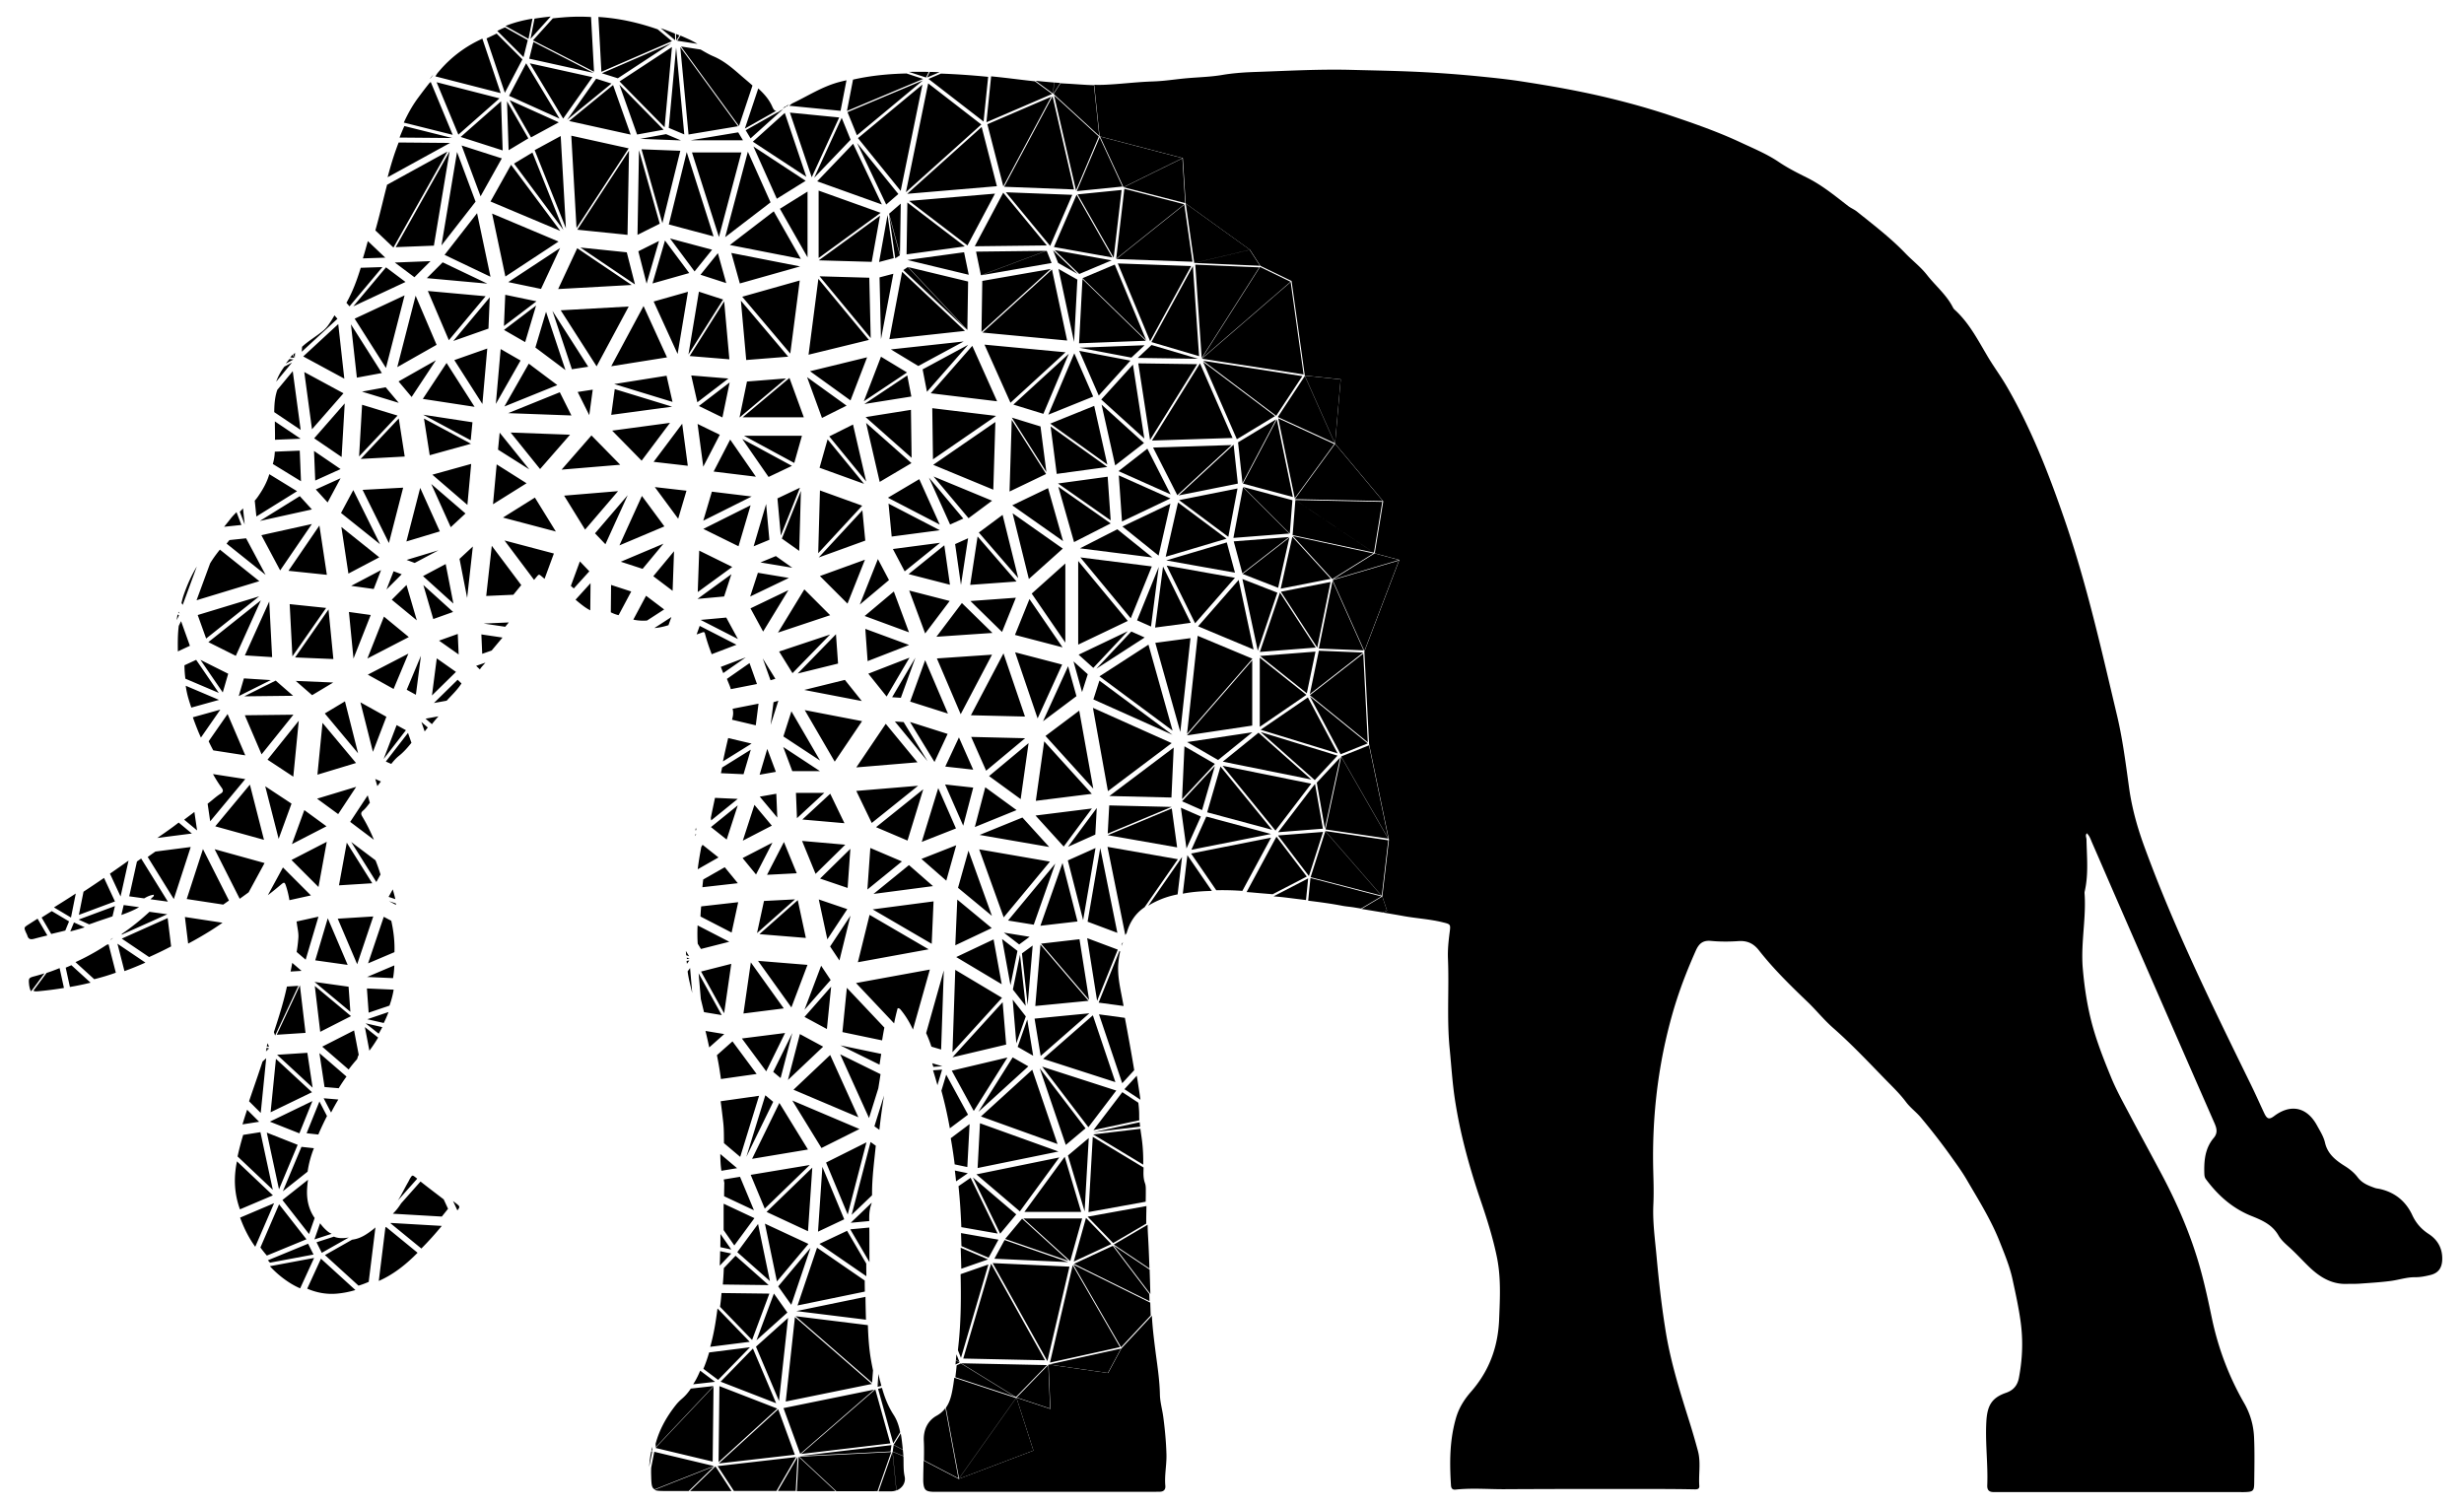 <svg xmlns="http://www.w3.org/2000/svg" viewBox="0 0 2605.995 1592.341"><path d="M2568.766 1305.16c-7.932-5.154-13.546-11.55-17.48-20.029-2.738-5.902-6.234-10.915-10.449-15.054a45.214 45.214 0 00-8.042-6.303c-4.718-2.897-10.062-5.015-16.028-6.334-1.632-.361-3.353-.45-4.91-1.008-6.9-2.475-13.543-4.928-18.366-11.35-3.5-4.66-8.389-8.63-13.383-11.744-1.443-.9-2.854-1.817-4.23-2.76a79.804 79.804 0 01-1.822-1.287c-.24-.174-.48-.347-.717-.524-6.796-5.075-12.257-11.153-14.334-20.234-1.512-6.61-5.253-12.307-8.39-18.084-6.149-11.33-14.43-17.31-23.688-17.86-6.86-.408-14.257 2.163-21.725 7.776-5.217 3.921-7.51 3.287-10.518-3.098-2.323-4.933-4.583-9.897-6.862-14.85-2.196-4.773-4.41-9.537-6.718-14.254-8.695-17.766-17.397-35.53-26.025-53.326a6004.782 6004.782 0 01-6.178-12.78c-.75-1.555-1.496-3.111-2.244-4.668a3628.276 3628.276 0 01-20.276-42.853 2698.446 2698.446 0 01-7.522-16.338 2275.084 2275.084 0 01-11.33-25.196 1885.042 1885.042 0 01-13.782-31.96c-4.62-11.001-9.13-22.05-13.503-33.16-1.53-3.888-3.026-7.79-4.522-11.692a1330.438 1330.438 0 01-8.083-21.56c-4.259-11.71-7.977-23.58-10.912-35.652-.105-.436-.213-.87-.316-1.306a268.892 268.892 0 01-2.246-10.33 246.77 246.77 0 01-2.314-13.716c-1.944-13.992-3.784-27.995-6.023-41.936-1.89-11.778-4.064-23.511-6.834-35.155l-1.002-4.228c-5.405-22.776-10.725-45.574-16.261-68.314-1.14-4.682-2.289-9.36-3.45-14.036a2141.663 2141.663 0 00-9.136-35.55 1650.214 1650.214 0 00-3.25-12.004 1328.812 1328.812 0 00-11.04-38.052c-3.204-10.436-6.54-20.838-10.075-31.186-.64-1.873-1.288-3.743-1.934-5.613-3.018-8.75-6.104-17.47-9.283-26.151a1086.123 1086.123 0 00-7.67-20.331 905.094 905.094 0 00-5.896-14.785c-5.194-12.688-10.701-25.241-16.61-37.62a591.924 591.924 0 00-10.798-21.53 529.503 529.503 0 00-10.164-18.381c-.13-.226-.27-.447-.401-.672-2.8-4.773-5.83-9.413-8.893-14.033-3.612-5.45-7.26-10.878-10.607-16.484-.55-.923-1.097-1.85-1.642-2.776-1.638-2.785-3.259-5.583-4.885-8.376-8.159-14.013-16.527-27.86-28.829-38.964-1.193-1.078-1.9-2.736-2.705-4.194-1.626-2.941-3.49-5.69-5.492-8.327-6.471-8.517-14.453-15.819-21.029-24.271-.365-.47-.762-.916-1.141-1.376-4.69-5.68-10.344-10.595-15.799-15.69-1.96-1.832-3.893-3.689-5.74-5.617a240.898 240.898 0 00-8.219-8.156c-6.008-5.697-12.262-11.106-18.632-16.378-8.05-6.661-16.28-13.11-24.43-19.654-2.824-2.267-6.358-3.639-9.236-5.852-4.47-3.438-8.898-6.929-13.374-10.349-8.197-6.262-16.565-12.273-25.66-17.273a122.97 122.97 0 00-4.562-2.398c-9.016-4.474-18.084-9.04-26.558-14.438a138.48 138.48 0 01-3.233-2.115c-6.812-4.61-14.014-8.389-21.339-11.898-5.43-2.601-10.927-5.056-16.386-7.584-.755-.35-1.51-.701-2.264-1.055a428.5 428.5 0 00-14.617-6.512c-10.082-4.277-20.302-8.201-30.606-11.927a1145.219 1145.219 0 00-21.03-7.348c-2.844-.966-5.69-1.926-8.54-2.881a687.348 687.348 0 00-14.75-4.742 760.638 760.638 0 00-30.88-8.868 896.343 896.343 0 00-31.306-7.68 819.634 819.634 0 00-14.245-3.078 1004.506 1004.506 0 00-17.453-3.464c-14.989-2.829-30.041-5.332-45.128-7.68-1.32-.205-2.64-.415-3.96-.618-10.55-1.622-21.178-2.863-31.768-3.974l-.242-.025c-4.417-.462-8.827-.904-13.221-1.338a1267.596 1267.596 0 00-46.124-3.709 1213.49 1213.49 0 00-22.434-1.179c-1.075-.047-2.149-.1-3.223-.143-16.605-.676-33.203-1.053-49.805-1.45-4.448-.107-8.897-.213-13.346-.329a686.882 686.882 0 00-19.958-.211c-21.179.065-42.337.964-63.49 1.786-3.879.15-7.757.3-11.635.439l-3.195.111-2.978.104c-2.277.076-4.569.175-6.865.29-4.081.205-8.179.482-12.266.858-5.211.479-10.4 1.112-15.494 1.982-9.63 1.644-19.3 2.168-28.95 2.826-2.556.174-5.11.367-7.663.584-1.063.09-2.126.176-3.188.28-7.124.693-14.229 1.661-21.374 2.365-3.478.342-6.968.609-10.473.762-.65.028-1.299.068-1.95.087-1.883.056-3.765.14-5.647.235-15.09.76-30.146 2.62-45.247 3.27-3.694.158-7.388.153-11.082.058l5.76 54.464 88 23 3 48 68 49 11 17 33 16 14 100 38 4-6 68 51 61-9 55 26 7-37 97 5 98 21 101-7 60 5 15-4.708 1.852 4.116.693c1.098.185 2.197.367 3.294.554 4.933.84 9.864 1.697 14.788 2.588 13.748 2.49 27.764 3.22 41.37 6.588 4.677 1.158 6.77 1.644 7.506 3.392.562 1.335.335 3.405-.143 7.08-1.211 9.31-2.213 18.63-1.82 28.009v.018c.226 5.373.332 10.746.376 16.119.117 14.22-.227 28.445-.166 42.677.053 12.163.405 24.33 1.612 36.505.098.994.188 1.99.283 2.985 1.578 16.602 2.667 33.341 5.129 49.774.291 1.945.602 3.885.917 5.824.12.737.242 1.473.365 2.209l.061.354c2.27 13.483 5.108 26.842 8.407 40.09a647.596 647.596 0 006.511 24.084c2.8 9.645 5.8 19.239 8.968 28.784.318.96.641 1.917.963 2.876.485 1.445.967 2.891 1.46 4.334 6.579 19.312 12.705 38.785 16.826 58.73.425 2.056.784 4.116 1.112 6.178a157.694 157.694 0 011.355 11.055c.443 5.068.671 10.15.75 15.242.17 11.121-.35 22.29-.792 33.466-.033.858-.076 1.71-.123 2.562-.677 12.042-2.762 23.42-6.394 34.18-4.358 12.908-10.947 24.927-20.022 36.136a130.179 130.179 0 01-3.242 3.854c-6.168 7.044-11.436 14.893-14.738 24.262a62.013 62.013 0 00-1.015 3.116 139.422 139.422 0 00-2.727 10.967c-1.73 8.306-2.72 16.633-3.177 24.988-.402 7.324-.41 14.668-.175 22.038.144 4.514.376 9.036.662 13.57.21 3.33 1.599 4.909 5.011 4.536 3.5-.383 7.001-.618 10.504-.759 11.736-.47 23.484.17 35.226.325 2.153.028 4.305.04 6.458.025 8.301-.057 16.602-.082 24.904-.117 15.411-.065 30.822-.105 46.233-.117a32638 32638 0 0145.989-.003c6.236.004 12.472.004 18.707.008l18.734.009c3.05.001 6.099.004 9.148.004 12.377 0 24.755.144 37.129.37 1.665.03 3.063-.162 3.871-.991.54-.554.82-1.39.73-2.645-.777-10.77 1.19-21.669-.487-32.378a44.055 44.055 0 00-.973-4.626 769.437 769.437 0 00-8.957-30.778c-2.265-7.209-4.53-14.414-6.744-21.633-3.048-9.938-5.992-19.903-8.69-29.936-2.153-8.01-4.148-16.063-5.909-24.184a383.089 383.089 0 01-3.587-18.678c-.07-.423-.133-.848-.202-1.27-.282-1.725-.55-3.451-.82-5.177a889.587 889.587 0 01-3.528-24.802c-2.14-16.72-3.863-33.48-5.394-50.215-1.16-12.687-2.78-25.456-3.307-38.295-.2-4.9-.24-9.81-.034-14.73.012-.289.018-.577.031-.865.081-1.684.138-3.37.185-5.056.267-9.683.018-19.399-.256-29.087-.008-.281-.01-.56-.017-.842-.4-14.865-.252-29.662.45-44.39 1.035-21.726 3.305-43.3 6.88-64.714.453-2.715.916-5.429 1.411-8.139a529.594 529.594 0 014.154-20.451 525.965 525.965 0 014.548-18.698 523.22 523.22 0 013.146-11.486c5.113-17.812 11.423-35.173 18.57-52.234.456-1.088.914-2.175 1.377-3.26a611.068 611.068 0 014.488-10.297c3.228-7.205 7.344-11 15.918-10.201 2.324.216 4.658.378 6.998.492 7.358.36 14.772.233 22.099-.28 7.152-.502 12.774 1.23 17.568 5.357 1.422 1.224 2.775 2.65 4.07 4.304 8.12 10.375 16.918 20.126 26.057 29.556a627.516 627.516 0 007.466 7.57 831.98 831.98 0 005.486 5.42c4.1 4.015 8.234 7.996 12.379 11.964 9.355 8.957 17.357 19.074 27.238 27.727 4.403 3.856 8.714 7.82 12.97 11.846a612.98 612.98 0 017.727 7.432c.55.538 1.092 1.083 1.64 1.623 10.846 10.695 21.387 21.733 32.002 32.655 7.543 7.762 15.399 15.183 22.088 23.958.258.34.527.666.782 1.009a39.42 39.42 0 002.398 2.897c4.065 4.501 9.269 8.668 13.143 13.304a766.633 766.633 0 018.342 10.156 654.757 654.757 0 0119.422 25.262 580.124 580.124 0 013.968 5.503c1.856 2.607 3.73 5.215 5.586 7.835 3.354 4.734 6.636 9.512 9.614 14.408.491.808.982 1.617 1.456 2.432 1.364 2.347 2.74 4.69 4.118 7.03 11.146 18.93 22.548 37.764 30.686 58.318 3.615 9.13 7.377 18.257 10.334 27.593 1.268 4.003 2.39 8.043 3.285 12.14 1.395 6.38 2.789 12.766 4.098 19.176.263 1.288.525 2.577.78 3.868 1.445 7.304 2.75 14.646 3.775 22.06.043.308.077.616.117.924 1.609 12.113 1.914 24.072 1.059 35.97-.225 3.131-.535 6.258-.917 9.382a200.326 200.326 0 01-2.09 13.346c-.492 2.568-1.289 4.884-2.445 6.942-2.203 3.92-5.733 6.884-11.107 8.745-15.293 5.294-19.936 13.61-20.878 30.665l-.002.047c-1.067 19.417 1.103 38.798 1.136 58.203a247.3 247.3 0 01-.022 3.434c-.002.212-.002.423-.006.635a206.873 206.873 0 01-.125 4.916c-.211 5.41 2.362 7.19 7.2 7.112 2.343-.038 4.687.018 7.03.019H2369.134c1.673 0 3.35.044 5.021-.013 3.163-.108 5.314-.286 6.794-.87 2.639-1.04 3.11-3.384 3.174-9.017.047-4.149.105-8.3.154-12.45.142-11.908.205-23.82-.322-35.7a82.38 82.38 0 00-.199-3.05c-.596-7.312-2.165-14.407-4.744-21.263a80.578 80.578 0 00-5.615-11.881 299.527 299.527 0 01-10.223-19.377c-10.865-22.522-18.807-46.181-23.96-70.925l-.04-.188c-.376-1.805-.755-3.61-1.135-5.414-.452-2.145-.91-4.29-1.37-6.434-3.27-15.228-6.798-30.416-11.176-45.332a412.85 412.85 0 00-1.768-5.857c-3.227-10.416-6.856-20.677-10.83-30.802a502.333 502.333 0 00-8.721-20.798 557.864 557.864 0 00-7.47-16.07 626.71 626.71 0 00-10.05-19.862c-.863-1.634-1.742-3.259-2.61-4.89-5.263-9.892-10.587-19.751-15.915-29.61-4.93-9.122-9.852-18.248-14.689-27.42-.939-1.78-1.886-3.56-2.835-5.338-1.707-3.199-3.421-6.396-5.116-9.604-4.552-8.614-8.955-17.3-12.648-26.267-1.797-4.364-3.58-8.739-5.327-13.13-3.07-7.713-6.015-15.483-8.71-23.344a325.643 325.643 0 01-4.578-14.353c-2.266-7.765-4.154-15.605-5.734-23.498a318.494 318.494 0 01-1.708-9.254c-1.81-10.672-3.098-21.426-4.009-32.215-.355-4.206-.483-8.41-.483-12.613 0-11.323 1.03-22.64 1.842-33.966.777-10.842 1.338-21.695.546-32.572-.048-.659.034-1.35.183-1.996a90.29 90.29 0 001.04-5.323c.062-.368.13-.735.188-1.102 2.513-16.098.938-32.33.635-48.523-.026-1.36-.728-2.822-.586-4.312.069-.719.331-1.444.967-2.168.512.492.949 1.005 1.356 1.524 2.099 2.681 2.971 5.669 4.18 8.427 2.65 6.043 5.28 12.095 7.906 18.15 2.982 6.874 5.957 13.751 8.936 20.628 1.278 2.951 2.56 5.9 3.842 8.85 1.079 2.483 2.155 4.967 3.237 7.448l10.426 23.904a687414.907 687414.907 0 0017.368 39.818l.09.208c7.225 16.56 14.451 33.12 21.68 49.678 2.77 6.348 5.544 12.695 8.316 19.042a72645.008 72645.008 0 0041.686 95.295c1.562 3.567 3.121 7.134 4.684 10.699.445 1.012.887 2.026 1.331 3.038 2.485 5.668 3.47 10.41-.867 15.544-7.207 8.531-9.481 18.482-9.913 28.905-.011.267-.024.534-.033.801-.006.184-.007.368-.012.552-.058 2.19-.048 4.397.016 6.616.066 2.304.13 4.616 1.658 6.676 4.114 5.548 8.513 10.737 13.255 15.5 6.86 6.89 14.454 12.867 22.988 17.7a97.889 97.889 0 008.199 4.168 98.785 98.785 0 003.672 1.559c9.989 4.003 19.773 8.161 26.397 17.148a34.848 34.848 0 012.251 3.437c2.744 4.814 7.266 8.766 11.476 12.56 7.462 6.726 14.15 14.215 21.37 21.127a100.605 100.605 0 003.306 3.017c3.352 2.934 6.873 5.577 10.607 7.788 2.984 1.766 6.103 3.252 9.385 4.383a44.358 44.358 0 0015.8 2.435c4.684-.126 9.387.054 14.054-.283 1.196-.086 2.394-.17 3.592-.254 9.775-.686 19.565-1.33 29.267-2.607.19-.025.38-.056.57-.082 8.299-1.17 16.31-3.929 24.913-3.855 5.266.045 10.646-.931 15.81-2.217.33-.082.662-.161.99-.246 8.173-2.105 11.82-7.594 12.084-16.213.36-11.722-4.807-20.875-14.213-26.987z"/><path d="M1479.51 592.845l-70.021 20.71 33.53 74.953zM1447.912 788.266l-29.377 11.75 49.941 87.152zM1453.893 585.31l-44.577 27.737 70.333-20.803zM1417.37 801.174l-24.711 26.612 8.553 48.47zM1385.36 735.303l61.253 49.768-4.785-93.794zM1418.466 800.35l-16.542 76.868 66.165 9.73zM1401.669 879.175l-15.539 48.559 74.78 19.423zM1468.255 888.714l-66.546-9.786 59.696 68.504zM1370.017 528.81l83.111 55.733 8.8-53.778zM1461.979 948.185l-22.068 13.136c7.455 1.218 14.908 2.44 22.359 3.683l4.7-1.848-4.991-14.97zM1370.042 528.866l-2.927 37.076 85.858 18.537zM1385.965 928.589l-2.4 23.992c12.053 1.49 24.101 3.084 36.037 5.382 4.132.796 8.364 1.058 12.521 1.743 2.444.402 4.889.8 7.333 1.2l21.548-12.827-75.039-19.49zM1412.033 469.431l-42.627 58.489 93.185 1.982zM1394.837 685.907l47.333 1.932-32.843-73.414zM1385.373 736.514l32.51 61.195 28.684-11.474zM1394.86 688.229l-9.572 45.942 56.47-44.028zM1452.593 585.307l-85.2-18.396 41.632 45.505zM1417.934 401.28l-37.875-3.988 31.895 71.763zM1354.725 625.825l38.453 59.087 14.069-69.403zM1351.444 441.053l60.115 27.593-31.536-70.955zM1414.589 799.173l-81.356-24.962 57.319 50.848zM1333.284 771.802l81.407 24.977-31.453-59.204zM1411.104 469.635l-59.209-27.178 17.472 84.445zM1366.817 567.7l-12.303 54.894 53-10.41zM1399.145 876.45l-8.358-47.366-39.008 51.081zM1399.292 879.858l-47.623 3.735 32.683 42.955zM1391.31 689.172l-58.737 4.588 49.559 39.464zM1353.7 626.733l-21.236 62.784 59.09-4.617zM1271.241 379.407l107.487 16.611-13.68-97.715zM1362.227 949.557c6.334.818 12.685 1.573 19.034 2.357l2.292-22.913-36.623 18.973c5.134.441 10.251.931 15.297 1.583zM1314.601 511.487l52.783 14.138-16.966-82zM1309.4 467.82l4.685 43.1 35.604-67.461zM1386.845 828.845l-93.772-18.935 55.903 68.526zM1331.052 774.93l-37.815 30.612 93.636 18.907zM1271.037 379.11l93.86-81.15-32.264-15.644zM1350.016 884.897l-31.575 58.545c2.675.189 5.352.4 8.033.657 6.47.619 13.025 1.099 19.555 1.66l36.075-18.69-32.088-42.172zM1332.358 695.615v73.093l49.337-33.805zM1272.497 381.579l77.247 58.173 27.657-41.96zM1314.26 607.023l37.537 14.648 11.902-53.1zM1366.887 529.013l-51.944-13.913 49.161 49.161zM1363.583 564.293l-48.937-48.937-10.156 53.554zM1363.333 567.993l-58.502 4.57 9.14 33.822zM1290.826 810.677l-14.093 48.447 68.707 18.498zM1264.16 279.88l6.77 98.646 60.928-95.745zM1259.71 902.684l26.642 38.853c9.185-.21 18.38.028 27.606.679l30.35-56.276-84.598 16.744zM1308.127 464.524l40.433-24.448-76.165-57.36zM1350.985 626.82l-36.987-14.434 16.238 75.777zM1275.822 863.62l-15.804 35.12 84.287-16.682zM1310.052 613.36l-42.908 49.038 58.67 24.519zM1324.392 767.406v-69l-69 79.35zM1324.572 696.637l-57.876-24.187-11.23 103.66zM1263.33 278.112l69.279 2.97-10.887-16.825zM1324.532 774.485l-68.999 10.35 32.774 18.974zM1263.06 278.091l58.855-13.966-67.833-48.88zM1231.909 1512.005a455.75 455.75 0 00-1.605-13.531c-.642-4.805-1.758-9.565-2.571-14.333-.526-3.083-.927-6.17-.983-9.274a175.528 175.528 0 00-.185-5.236 227.256 227.256 0 00-.801-10.866c-1.015-10.575-2.61-21.08-3.937-31.547-1.504-11.86-2.971-23.893-3.558-35.682l-32.272 34.633-14 26-63-9 2 47-36-12 18 56-79 30-37.17-19.394c-.029 1.32-.057 2.639-.089 3.958-.107 4.471-.223 8.943-.264 13.41-.022 2.343-.11 4.708.163 7.024.744 6.333 2.618 8.096 8.874 8.539 2 .141 4.017.039 6.026.039H1192.135l27.436-.001c2.343 0 4.687-.002 7.03-.047 4.13-.08 6.275-2.227 5.886-6.33a61.016 61.016 0 01-.251-5.937c.006-2.108.099-4.212.238-6.315.198-2.99.483-5.978.73-8.969.326-3.937.584-7.88.475-11.842-.242-8.814-.868-17.561-1.77-26.3zM1308.823 516.601l-61.785 12.357 52.076 38.837zM1218.357 465.93l85.25-2.72-34.463-78.903zM1246.575 523.982l62.612-12.523-4.472-41.145zM1306.108 611.08l-72.2-12.892 30.083 61.027zM1297.499 573.656l-64.056 19.044 72.712 12.984zM1259.084 674.927l-37.198 4.96 26.452 94.235zM1250.961 945.171c8.451-1.67 17.074-2.419 25.714-2.772 1.679-.069 3.357-.121 5.037-.16l-25.904-37.777-4.847 40.71zM1245.151 523.712l57.441-53.022-83.068 2.65zM1217.78 361.772l50.41 14.936-6.535-95.218zM1245.914 531.445l-13.048 57.413 64.372-19.138zM1271.344 856.787l13.556-46.6-34.738 37.28zM1213.764 1295.306l-35.792 20.982 37.715 25.296c-.392-12.129-.863-24.257-1.596-36.381a197.113 197.113 0 01-.327-9.897zM1250.18 845.178l34.706-37.245-32.166-18.622zM1202.291 1137.678l-13.086 14.258 16.955 11.175c-.435-3.529-.971-7.035-1.501-10.52-.757-4.977-1.554-9.946-2.368-14.913zM1203.888 384.282l12.457 80.973 49.83-80.083zM1162.82 715.305l77.355 57.419-25.52-90.913zM1177.711 1317.175l38.961 51.428c-.257-8.605-.5-17.212-.78-25.818l-38.18-25.61zM1230.053 599.232l-8.378 64.51 37.701-5.026zM1217.884 364.875l-14.587 13.675 63.82.912zM1270.068 863.567l-21.127-9.295 5.916 43.097zM1216.383 360.824l43.417-79.443-77.595-2.771zM1180.73 273.954l80.469 2.874-8.622-60.352zM1206.107 1193.85l-49.97 5.949 52.955 31.965c.167-8.167-.192-16.251-1.144-24.444-.52-4.478-1.3-8.973-1.841-13.47zM1209.474 1234.808l-53.739-32.437-4.52 79.548 60.5-10.953c.074-3.53.135-7.06.132-10.586-.003-3.01.139-6.241-.862-8.977-1.732-4.736-1.72-9.506-1.565-14.319.025-.76.038-1.518.053-2.276zM1186.59 1000.054c.039-.167.075-.335.115-.501l-.815-.31.7.811zM1239.97 777.13l-77.206-57.307-6.368 19.899zM1219.751 954.84a109.99 109.99 0 016.028-2.862c6.398-2.813 12.992-4.734 19.697-6.06l4.709-39.548-35.866 51.689a52.428 52.428 0 015.432-3.219zM1187.627 996.496l-1.443 2.08.951-.23c.156-.622.32-1.238.492-1.85zM1186.734 999.486c.043-.181.092-.36.137-.54l-.952.23.815.31zM1171.315 895.653l18.816 93.261 1.448-2.087c3.09-11.017 8.841-20.452 18.932-27.285l35.25-50.8-74.446-13.089zM1184.707 1006.423l-.702-.813-22.078 54.785 26.425 3.579-1.453-7.727c-2.368-12.566-5.3-25.217-4.05-38.217.385-4.007.987-7.887 1.858-11.606zM1150.32 1286.802l26.957 27.885 35.024-20.531c-.062-6.197.102-12.407.231-18.617l-62.211 11.263zM1225.526 599.587l-22.93 56.507 14.74 6.552zM1238.947 843.488l2.402-52.848-68.062 51.247zM1188.456 198.067l65.057 16.758-2.957-47.315zM1189.138 199.707l-8.645 73.966 72.044-57.636zM1239.31 855.09l-67.728 28.22 73.372 12.9zM1162.326 1072.794l24.57 72.86 12.688-13.825c-3.03-18.485-6.42-36.912-9.88-55.328l-27.378-3.707zM1187.078 556.84l38.282 30.792 12.483-54.926zM1198.237 385.607l-33.507 36.943 45.535 41.239zM1173.156 851.828l-1.61 29.782 67.613-28.172zM1188.203 197.884l62.336-30.673-87.072-22.758zM1239.213 785.935l-83.3-37.287 15.866 88.06zM1182.942 498.285l55.147 24.604-24.604-48.36zM1150.283 974.803l31.474 11.803-18.098-89.7zM1205.818 1191.56a90.54 90.54 0 01-.443-4.657l-48.995 10.543 49.438-5.886zM1183.29 502.796l3.36 48.738 51.26-24.37zM1196.462 667.92l-37.006 39.368 51.178-33.07zM1203.94 1166.266l-16.944-11.167-30.56 40.166 48.543-10.446a57.614 57.614 0 01-.153-4.715c.064-4.665-.324-9.272-.886-13.838zM1218.175 599.067l-75.553-9.543 53.285 64.418zM1144.858 294.206l67.382 65.586-33.242-79.96zM1215.535 1368.593l-38.62-50.977-40.987 19.064 79.839 39.49c-.08-2.525-.157-5.05-.232-7.577zM1142.209 579.933l76.583 9.674-37.082-29.827zM1141.26 363.072l70.615-2.682-67.04-65.252z"/><path d="M1217.043 1391.23c-.048-.967-.101-1.935-.137-2.898-.13-3.547-.248-7.094-.361-10.642l-81.364-40.244 50.513 87.427 31.349-33.643zM1162.638 143.766l-5.676-53.666c-9.837-.25-19.672-1.192-29.498-1.69a420.964 420.964 0 01-5.792-.343l-7.316 11.358 48.282 44.34zM1141.647 367.743l54.952 10.467 13.956-13.084zM1151.514 1203.596l-22.035 18.509 17.628 59.053zM1165.067 427.932l14.384 64.305 30.46-23.691zM1129.379 909.996l16.173 63.153 13.093-76.246zM1105.738 778.364l50.55 55.753-14.867-82.515zM1177.869 272.566l8.375-71.653-46.528 4.653zM1192.79 667.563l-52.004 24.838 15.524 13.97zM1140.335 593.308v88.463l52.452-25.051zM1103.254 1119.835l76.415 24.65-23.829-70.663zM1162.07 418.336l33.516-36.953-54.14-10.313zM1126.732 595.95l-35.553 31.848 35.553 51.847zM1160.34 1058.546l21.842-54.202-32.36-12.135zM1184.534 1424.752l-50.018-86.57-24.047 102.922zM1110.783 448.029l60.334 43.212-13.86-61.965zM1114.667 261.237l61.701 11.05-37.757-66.305zM1171.506 504.186l-52.512 7.16 55.695 38.987zM1138.862 202.124l48.267-4.827-24.133-52.128zM1151.102 1192.167l29.492-38.761-78.364-25.279zM1117.625 501.192l53.481-7.293-59.963-42.947zM1185.573 1426.304l-76.19 16.821 62.337 8.906zM1121.384 87.717c-2.197-.141-4.392-.3-6.585-.472l-.758 11.873 7.343-11.4zM1115.334 264.535l26.13 25.23 34.24-14.417zM1174.715 553.562l-55.392-38.775 16.617 58.558zM1148.574 1288.07l-12.933 46.19 39.723-18.477zM1119.122 278.103l20.499 11.586-25.847-24.956zM1101.035 998.044l50.828 59.43-10.165-64.122zM1095.508 846.977l59.202-7.4-50.321-55.501zM1100.641 1116.768l51.51-45.072-57.949 5.634zM1151.235 1058.486l-50.805-59.402-5.471 64.874zM1129.58 895.58l28.86-12.912 1.52-28.101zM1095.193 862.531l29.824 32.807 29.824-40.263zM1108.732 438.57l47.442-19.143-19.976-45.777zM1114.84 100.983l23.166 100.383 24.13-56.948zM1071.258 1046.584l13.555 17.321-6.024-54.222zM1086.89 1062.837l5.299-62.82-11.353 8.325zM1123.744 912.679l-23.4 66.426 39.252-4.53zM1062.05 197.532l73.876 2.841-22.731-98.502zM1148.11 1193.345l-48.478-63.522 27.582 81.075zM1135.977 361.653l3.471-65.942-19.956-11.28zM1126.076 1223.435l-42.645 58.31h60.051zM1144.416 731.944l6.035-18.861-15.09-13.58zM1061.145 197.06l50.654-94.74-67.538 29.079zM1049.851 1335.886l57.91 103.676 23.35-99.94zM1082.33 1288.67l49.587 45.08 12.622-45.08zM1039.189 351.72l89.447 8.439-16.033-75.102zM1088.78 633.57l-15.322 37.941 50.345 13.134zM1071.761 427.905l31.748 9.769 26.864-63.496zM1129.652 704.61l-26.514 58.183 35.353-26.514zM1070.592 534.452l53.753 37.854-15.899-56.024zM1038.052 350.977l73.237-66.503-72.396 12.627zM1037.467 1180.783l81.007 29.163-26.733-78.577zM1063.855 203.353l46.81 56.713 23.406-54.012zM1123.345 702.862l-49.735-12.974 23.786 69.917zM1068.709 425.934l58.198-53.348-85.68-8.083zM1066.147 973.571l27.175 4.407 22.769-64.633zM1062.477 1311.5l-10.776 19.756 78.123 3.591zM1080.99 1288.88l-17.878 21.454 67.045 23.242zM1070.967 542.856l17.188 69.499 35.87-32.134zM1048.21 1336.534l-29.449 100.308 86.504 1.84zM1110.443 911.256l-74.793-12.945 25.89 71.915zM1120.33 1224.16l-87.648 17.87 45.952 39.144zM1119.48 1217.883l-83.028-29.89-2.49 47.326zM1109.67 895.784l-28.313-31.144-45.3 18.403zM1013.229 938.968l35.86 29.654-24.826-68.962zM1076.905 611.375l-16.525-66.818-25.147 18.68zM1086.461 1078.306l-10.151 28.892 16.398 9.37zM1079.49 845.165l8.355-59.186-41.778 34.815zM1108.697 1443.591l-33.377 34.359 35.34 11.78zM1100.467 451.018l-30.322-9.33 36.542 57.536zM1067.717 519.857l38.65-18.552-36.33-57.202zM1114.585 87.25a653.796 653.796 0 01-19.326-1.827l18.572 13.638.754-11.811zM1037.952 291.096l74.232-12.947-5.179-12.947zM1030.93 260.472l76.183-.886-46.064-55.808zM1112.755 99.382l-18.218-13.379c-8.21-.89-16.401-1.885-24.582-2.882a983.045 983.045 0 00-21.704-2.398l-4.982 48.576 69.486-29.917zM1061.317 691.027l-34.444 65.443 57.177 1.378zM1037.458 291.1l68.865-25.823-74.03.86zM1016.644 1441.83l57.867 35.685 32.792-33.756zM1087.616 1127.789l-16.576-9.473-36.31 57.623zM1084.2 780.763l-57.052-1.375 15.81 35.743zM1074.994 1478.176l-60.99 85.987 78.987-29.996zM1077.915 998.88l11.046-8.1-27.247-4.418zM1033.923 567.409l-7.818 51.173 49.04-3.554zM1052.73 446.313l-65.741 45.29 63.55 26.296zM1074.389 632.176l-48.013 3.479 33.4 32.705zM1074.899 1103.45l10.014-28.5-13.865-17.717zM1015.962 1347.592c.563 25.239.433 50.526-2.36 75.783-.169 1.525-.327 3.051-.48 4.579l3.231 8.175 29-98.78-29.39 10.243zM1029.871 1175l35.643-56.563-58.888 13.947zM1042.048 832.63l-11.037 42.08 44.148-17.936zM1076.095 1005.701l-16.285-12.584 8.883 48.857zM1016.063 755.348l33.132-62.95-58.312 3.975zM1059.455 1040.947l-8.62-47.407-39.505 18.675zM1064.155 1104.777l-3.736-44.829-53.047 58.277zM1074.532 1478.578l-65.245-21.483c-.546 4.39-1.179 8.765-2 13.107-1.267 6.712-2.943 13.183-6.873 18.613l13.88 74.688 60.238-84.925zM1074.82 1284.363l-45.883-39.084 28.889 59.476zM1016.252 1441.987l-4.453 2.023a466.795 466.795 0 01-1.367 12.59l63.335 20.854-57.515-35.467zM1016.337 618.693l7.552-49.427-13.73 6.179zM1040.248 128.56l4.85-47.283c-16.623-1.653-33.268-2.837-49.95-3.44l-13.141 5.632 58.241 45.09zM984.347 415.931l70.217 8.488-26.235-58.643zM986.738 485.82l66.707-45.954-67.448-8.153zM1007.359 1112.839l52.4-57.567-49.448-29.521zM993.673 76.353c-1.3-.046-2.598-.105-3.899-.145-2.155-.066-4.308-.119-6.461-.163l-2.87 5.979 13.23-5.67zM1049.243 529.564l-61.889-25.609 36.991 44.105zM959.48 204.988l94.864-8.054-16.109-62.647zM1049.647 669.41l-32.314-31.64-26.928 35.68zM1016.398 1304.136c.038 1.054.077 2.108.11 3.163.11 3.532.224 7.067.337 10.603l28.746 12.277 10.406-19.077-39.599-6.966zM1013.748 1254.5c1.485 14.393 2.45 28.855 2.967 43.364l38.453 6.765-28.63-58.944-12.79 8.814zM1023.202 259.6l29.117-54.81-90.776 7.708zM985.087 1106.956l10.274 3.044 2.836-83.67-18.68 66.281c2.127 4.64 3.96 9.435 5.57 14.345zM980.383 414.369l43.593-49.712-48.182 26.004zM1048.876 981.557l-36.423-30.119-2.101 48.33zM945.165 1528.03l9.68 5.051c-.59-5.697-1.126-11.44-2.209-17.036l-7.471 11.985zM1013.667 1563.487l-13.805-74.28c-2.237 3.09-5.203 5.846-9.264 8.104-9.445 5.253-14.124 14.868-13.554 26.72.327 6.79.26 13.597.116 20.41l36.507 19.046zM1016.065 1319.622c.236 7.401.463 14.808.628 22.22l28.304-9.863-28.932-12.357zM1029.307 832.977l-29.74-3.304 19.166 43.618zM1029.285 814.022l-15.095-34.128-14.439 30.846zM958.12 203.264l79.752-71.595-56.189-43.502zM1002.578 754.71l-24.118-56.488-15.868 43.794zM1004.849 554.748l13.978-6.29-36.343-43.333zM1023.9 297.74l-63.207-15.202 62.407 66.408zM1011.57 1432.407c-.195 1.944-.383 3.89-.57 5.837l3.887 2.553-3.316-8.39zM1023.07 1234.293l2.39-45.423-19.922 14.942a520.693 520.693 0 014.168 27.667l13.364 2.814zM1022.47 348.773l-62.327-66.322-4.794 3.196zM940.65 358.686l79.911-8.703-66.461-62.506zM907.41 146.094l45.166 55.794 23.026-112.474zM1023.575 1240.855l-13.682-2.88c.47 3.801.897 7.609 1.29 11.42l12.392-8.54zM1019.236 361.158l-77.02 8.389 28.978 17.539zM1019.646 266.78l-59.958 8.213 64.887 15.606zM1011.325 893.969l-36.789 14.452 26.278 22.993zM958.815 269.027l61.599-8.438-60.755-46.41zM1010.538 1443.114l4.334-1.97-3.9-2.56c-.144 1.51-.287 3.02-.434 4.53zM1023.8 1178.89l-23.073-42.3-5.082 16.942c3.588 13.155 6.542 26.422 8.928 39.78l19.227-14.421zM998.731 576.711l-37.759 30.472 43.721 11.262zM996.38 1131.28l-9.565.695a413.146 413.146 0 014.63 15.752l4.935-16.448zM1011.06 876.185l-18.75-42.671-17.456 56.895zM924.803 1191.186l5.265 3.744c1.298-12.139 2.98-24.249 4.91-36.306l-10.175 32.562zM944.156 1535.139l11.257 4.664a62.041 62.041 0 00-.291-4.063c-.084-.773-.165-1.548-.245-2.323l-9.749-5.086-.972 6.808zM929.21 1577.318c4.483-.012 8.967-.023 13.45-.045a14.895 14.895 0 005.319-1.028l-4.075-40.749-14.694 41.822zM985.91 1124.497c.023.066.046.132.067.198.4 1.222.79 2.445 1.177 3.67l9.48-.69-10.723-3.178zM905.356 1039.69l40.28 42.676c1.064-5.378 2.287-10.74 3.777-16.074 1.854.001 2.586.915 3.296 1.78 5.276 6.421 9.454 13.422 12.85 20.833l17.889-63.476-78.092 14.26zM955.51 1540.161l-11.432-4.736 4.093 40.931c5.957-2.31 10.047-8.246 8.619-14.744-1.582-7.199-.978-14.342-1.28-21.45zM978.474 669.978l25.944-34.375-42.807-11.026zM987.348 953.325l-64.394 8.456 62.443 36.425zM1002.236 776.205l-39.795-12.634 25.898 42.323zM972.256 506.766l-33.167 19.63 54.827 28.429zM932.803 1467.84l-4.129 1.016 16.063 57.636 7.31-11.725c-1.248-6.448-3.239-12.695-6.95-18.424-5.792-8.94-9.535-18.578-12.294-28.503zM959.814 889.007l16.64-54.235-49.92 40.06zM961.343 914.946l-37.487 30.498 62.902-8.26zM994.269 574.08l-49.911 6.566 12.478 23.643zM993.974 560.786l-54.255-28.132 3.349 34.83zM951.843 268.872l.823-53.536-12.354 10.707zM919.698 967.56l-12.367 50.121 74.855-13.669zM931.763 358.695l13.066-69.17-14.603 3.842zM888.738 1105.593l41.492 20.417c.58-3.793 1.159-7.59 1.77-11.384l-43.262-9.033zM890.975 1091.57l41.961 8.761c.729-4.52 1.507-9.039 2.4-13.546l-39.679-42.04-4.682 46.825zM955.702 763.69l-9.264-.618 34.587 41.997zM970.328 806.232l-33.53-40.715-31.136 46.104zM971.006 831.057l-65.368 5.447L921.98 870.4zM930.422 1458.823l-2.252 7.882 4.008-.986a173.31 173.31 0 01-1.756-6.896zM982.23 76.042c-6.97-.141-13.929-.15-20.874.01l18.024 5.93 2.85-5.94zM929.067 1453.113l-.995 13.54 2.25-7.875c-.441-1.883-.86-3.771-1.255-5.665zM963.442 433.466l-47.955 7.645 48.65 43.09zM945.349 625.58l-30.845 25.91 46.884 17.273zM968.168 695.532l-24.627 41.866 9.235.616zM961.897 695.572L918.37 712.5l19.345 24.18zM958.787 77.709c-18.982.439-37.857 2.242-56.601 6.491l-6.42 33.173 80.59-33.885-17.569-5.78zM906.312 143.072l69.76-57.983-79.725 33.522zM964.001 489.786l-48.003-42.518 14.4 62.405zM917.62 699.217l43.863-17.058-46.3-17.058zM959.554 397.067l-45.324 30.216 49.64-7.914zM959.301 393.935l-27.542-16.67-18.12 47.112zM921.885 1272.044l-22.128 21.193 19.575-1.812c-.085-5.901-.007-11.815 2.154-17.547.217-.577.334-1.196.4-1.834zM926.256 1211.748l-5.514-3.921-20.028 77.03 21.536-20.626c.12-1.17.053-2.409.06-3.584.1-15.448 2.08-30.76 3.645-46.081.096-.94.2-1.879.3-2.818zM919.463 1303.7c-.004-1.796-.044-3.599-.07-5.402l-20.135 1.864 20.316 34.685c-.063-10.382-.086-20.765-.11-31.147zM873.662 1229.532l22.89 54.934 19.837-76.298zM917.384 940.786l36.515-29.708-33.42-14.235zM887.796 1015.81l11.7-47.413-21.552 32.635zM929.73 277.112l15.507-4.081-6.529-45.706zM946.831 273.239l4.916-3.277-11.47-42.6zM937.271 216.331l12.852-11.137-43.695-53.976zM902.181 448.997l-25.131 12.566 39.02 47.617zM864.28 191.777l68.458 24.51-30.426-64.233zM928.485 591.27l-19.14 48.156 30.87-25.93zM919.389 293.732l-52.561-1.502 54.063 65.326zM845.384 1540.624l39.172 36.526c14.5.004 29 0 43.501-.04l14.527-41.346-97.2 4.86zM941.654 1526.563l-15.895-57.034-78.537 68.253zM875.28 464.639l-8.501 30.079 47.08 17.001zM919.105 1182.467l9.816-31.41c.172-1.077.343-2.154.52-3.23.64-3.912 1.242-7.833 1.841-11.756l-42.685-21.004 30.508 67.4zM942.836 1528.426l-96.631 11.48 95.674-4.783zM916.179 1336.39l-20.292-34.645-29.273 13.823 49.674 34.19c-.047-4.455-.082-8.912-.11-13.368zM930.738 228.149l-64.788 47.19 55.99 1.6zM914.802 591.963l-47.637 17.269 29.178 29.177zM923.319 1449.378a420.358 420.358 0 01-1.837-9.432c-2.331-12.603-3.174-25.568-3.594-38.443l-76.383-9.45 80.859 70.313.955-12.988zM865.802 201.585v71.272l65.603-47.785zM851.12 751.022l31.703 54.508 28.922-42.827zM915.776 1392.281c-.188-6.9-.327-13.801-.433-20.704l-73.105 15.05 73.645 9.111c-.037-1.152-.076-2.306-.107-3.457zM914.683 1366.023c-.06-3.902-.107-7.805-.148-11.709l-50.41-34.698-20.63 61.064 71.188-14.657zM839.224 1152.516l68.6 29.102-29.796-65.827zM924.51 1469.694l-95.873 19.547 17.685 48.401zM919.011 359.537l-53.473-64.613-10.398 80.21zM893.58 719.082l-43.001 10.61 60.872 11.728zM911.9 534.835l-44.683-16.136-1.862 66.404zM840.74 1392.965l-9.728 89.322 91.09-18.572zM899.518 423.493l17.54-45.604-60.338 14.733zM912.065 539.748l-46.16 49.853 49.237-17.848zM899.384 897.729l-32.056 31.473 29.142 9.908zM828.522 778.87l38.802 25.513-30.298-52.09zM868.818 1214.166l40.184-20.092-71.04-30.138zM845.282 582.627l1.778-63.417-20.151 50.378zM842.72 1577.085h20.69c6.731 0 13.463.002 20.195.004l-38.933-36.302-1.951 36.298zM874.55 1088.322l4.481-44.81-28.167 32.007zM889.012 117.202l6.254-32.313a217.96 217.96 0 00-7.637 1.859c-18.135 4.804-33.424 14.921-49.927 22.718l-3.107 2.384 54.417 5.352zM848.585 866.746l44.526 3.896-15.028-31.168zM862.58 924.223l31.416-30.845-45.697-3.999zM869.776 1234.089l-4.621 68.546 27.726-13.093zM877.935 671.096l-53.933 17.977 14.164 22.881zM831.998 111.754c-.03.014-.058.038-.088.053l-.323 1.064 3.058-2.346c-.88.415-1.76.829-2.647 1.23zM884.14 670.789l-40.436 41.543 42.651-10.524zM869.342 442.025l26.014-13.007-41.759-30.121zM865.969 951.277l9.04 42.192 21.097-31.946zM854.073 272.13v-69.505l-29.224 18.166zM828.378 790.038l9.582 25.552h29.278zM861.05 188.064l38.577-40.29-9.43-23.147zM833.46 1393.845l-33.916 30.438 24.35 57.397zM825.824 566.436l20.25-50.627-23.824 11.317zM858.51 187.459l29.05-63.226-52.118-5.126zM850.682 623.356l-27.877 45.718 55.197-18.399zM857.196 1319.859l-34.138 40.64 13.817 19.508zM810.748 1281.77l43.826 20.401 4.534-67.25zM842.908 865.329l28.958-26.773h-30.051zM831.352 112.116c-.198.096-.388.21-.572.338l.25.723.322-1.061zM850.862 1067.921l27.669-31.442-10.062-15.092zM845.839 296.656l-60.848 17.18 50.826 60.132zM845.986 1093.67l-12.636 48.547 37.242-35.246zM822.686 1576.898h18.913l1.936-36.013-20.85 36.013zM817.77 1133.653l7.827 6.523 12.394-47.617zM793.75 643.414l13.356 24.574 26.712-43.806zM808.015 952.89l-7.358 33.965 40.19-35.663zM796.212 149.841l56.608 37.176-22.812-67.592zM808.832 1278.264l47.62-46.132-62.501 10.417zM803.207 987.983l49.085 3.995-8.562-39.953zM801.718 1016.222l35.271 49.258 17.028-45.001zM786.851 460.87l53.176 28.777 8.133-28.778zM785.406 441.361h64.736l-15.193-41.616zM795.421 1225.614l59.117-9.853-30.262-49.264zM790.02 403.519l-7.874 38.054 49.209-41.335zM789.219 380.75l44.416-3.526-50.056-59.221zM837.57 492.706l-52.527-28.427 27.81 40.168zM811.226 925.219l31.44-1.626-13.552-33.066zM821.571 210.186l30.514-18.968-55.255-36.286zM821.701 1355.277l33.338-39.687L809 1294.159zM818.108 742.64l-3.064 24.003 8.17-25.534zM834.34 611.249l-32.764-5.46-8.191 25.118zM846.992 273.816l-28.64-50.314-46.444 35.607zM782.479 299.79l63.765-18.004-72.768-14.253zM786.291 1071.917l42.657-5.408-34.846-48.664zM801.73 1294.508l-21.963 29.807 34.513 30.591zM759.035 1550.575l17.124 26.282c15.024 0 30.048.003 45.071.001l20.736-35.815-82.93 9.532zM804.267 594.855l33.686 5.614-17.404-12.351zM785.398 907.521l14.203 17.36 17.36-33.667zM821.049 839.474l-17.5 3.088 18.529 22.132zM810.374 1133.055l19.941-40.526-45.672 5.79zM823.078 1490.506l-62.84 57.296 80.399-9.241zM806.7 696.345l8.22 23.117 5.137-1.54zM809.433 1158.395l-20.1 65.152 28.417-58.22zM820.58 816.324l-9.103-24.272-8.09 27.306zM793.824 146.36l34.356-30.92-3.207 1.813c-1.334 1.04-2.388 1.677-3.29 1.86l-33.012 18.659 5.153 8.589zM832.745 1388.172l-14.237-20.1-18.425 49.412zM813.714 570.9l-3.443-37.873-13.198 44.758zM820.861 1484.091l-24.539-57.842-34.18 35.056zM830.551 112.483c-.73.511-1.368 1.225-2.066 1.804-.333.276-.646.527-.949.764l3.265-1.846-.25-.722zM821.176 117.112c-1.754.354-2.942-.998-4.48-4.495-3.386-7.697-8.832-13.674-14.745-19.07l-14.142 42.424 33.367-18.86zM816.317 873.234l-18.423-22.005-12.281 37.869zM760.885 1466.007l-.914 80.397 62.125-56.643zM793.86 534.388l-50.009 25.004 37.228 18.336zM743.8 550.7l51.175-25.587-42.078-5.118zM813.71 1368.171l-50.597-.633c-.346 4.02-.75 8.04-1.248 12.058-.104.842-.212 1.681-.32 2.521l33.892 35.06 18.274-49.006zM766.951 250.824l47.995-36.797-23.997-53.594zM764.896 1186.926c.84 7.354.715 14.734.794 22.09l17.178 14.536 19.93-64.6-40.63 5.756c1.007 7.386 1.88 14.797 2.728 22.218zM799.454 504.167l-27.182-39.263-17.517 33.827zM737.706 46.406c-3.044-1.754-6.103-3.468-9.212-4.886a353.64 353.64 0 00-8.792-3.865l-3.457 5.433 21.46 3.318zM731.857 161.194l28.509 89.485 23.757-89.485zM774.222 761.198l25.103 5.92 2.924-22.908-27.436 5.39c.72 2.89.83 5.774.02 9.065-.207.843-.407 1.688-.61 2.533zM777.925 1328.116l-12.378 13.065c-.24 5.79-.587 11.578-1.083 17.363l48.474.606-35.013-31.034zM781.596 133.258l14.267-42.801c-3.705-3.382-7.592-6.54-11.278-9.744-9.055-7.87-18.342-16.217-30.225-21.218-4.505-1.896-8.922-4.55-13.37-7.114L720.29 49.18l61.307 84.078zM768.796 718.012a1064.16 1064.16 0 002.742 6.762c.57 1.397 1.039 2.75 1.375 4.102l27.678-5.436-7.867-22.127-23.928 16.7zM751.932 874.741l16.609 13.19 11.723-36.148zM765.86 1071.684l7.554-52.296-31.958 8.135zM794.065 792.874l-30.32 18.858c-.428 2.006-.854 4.013-1.277 6.02l23.904 1.087 7.693-25.965zM758.416 1116.94c1.668 8.036 2.956 16.136 4.065 24.269l37.75-5.348-25.54-34.48-16.476 14.622c.066.313.136.624.201.937zM794.915 786.427l-24.765-5.84c-1.98 8.201-3.797 16.444-5.557 24.7l30.322-18.86zM707.361 237.385l47.336 12.622-28.402-89.148zM744.577 1070.471l18.738 3.123-24.436-44.217 2.338 27.272c1.124 4.607 2.256 9.212 3.36 13.822zM765.892 318.727L729.4 376.564l42 3.443zM762.971 1238.23l16.59-2.719-17.753-15.022c.063 5.937.264 11.86 1.163 17.742zM728.221 142.241l52.328-8.721-61.05-83.726zM764.934 711.878l23.825-16.628-26.395 10.078c.838 2.19 1.697 4.373 2.57 6.55zM797.39 1279.965l-14.732-35.357-17.206 2.82c.182 1.19.382 2.377.624 3.562-.134 4.724-.2 9.449-.235 14.174l31.55 14.801zM797.908 1288.339l-32.537-15.264c-.07 9.308-.016 18.62-.032 27.93l11.299 16.201 21.27-28.867zM765.99 1093.66l-19.845-3.308c1.386 5.792 2.724 11.593 3.946 17.419l15.9-14.111zM780.741 954.185l-39.181 4.436a230.27 230.27 0 00-.63 8.71 229.63 229.63 0 00-.092 1.976l32.943 17.002 6.96-32.124zM768.113 653.162l-27.116 2.465 39.442 20.214zM745.625 670.231c1.896 7.388 4.377 14.575 7.093 21.677l26.221-10.012-38.911-19.942-3.268 9.042c1.905-.604 3.8-1.27 5.685-1.996 1.666-.642 2.627-.923 3.18 1.231zM741.346 1003.66l29.985-7.632-33.545-17.314c-.282 6.474-.288 12.935.14 19.365l3.42 5.581zM758.851 1383.87c-1.756 13.774-3.93 27.368-7.722 40.557l41.81-5.292-34.088-35.265zM742.865 938.348l37.488-4.244-13.831-16.905-22.782 12.977c-.334 2.718-.629 5.441-.875 8.172zM729.77 1577.022c14.665.003 29.328.001 43.992.001l-17.047-26.165-26.944 26.164zM754.245 853.031c-.847 4.015-1.682 8.032-2.485 12.054l.414 2.585 28.062-22.74-24.053-1.093c-.647 3.064-1.29 6.13-1.938 9.194zM793.18 1424.913l-43.176 5.465c-1.685 5.861-3.68 11.645-6.088 17.331l15.617 11.714 33.648-34.51zM707.277 135.237l16.453 6.928-8.66-91.793zM761.972 1305.113c-.008 4.643-.036 9.285-.106 13.927l11.543 2.474-11.437-16.4zM764.044 441.498l7.656-37.006-32.54 24.884zM765.851 630.853l7.684-23.565-35.859 26.126zM737.947 626.18l36.509-26.6-34.944-17.21zM730.484 148.35h55.286l-5.026-8.377zM764.788 316.792l-25.596-8.301-11.068 66.41zM770.407 400.323l-39.323-3.223 6.446 28.364zM754.639 1466.397l-61.37 64.98 60.467 14.44zM740.85 290.581l27.236 8.834-8.834-31.653zM692.258 1575.73c2.4 1.192 6.476 1.203 13.522 1.205 7.535.003 15.07 0 22.604 0l26.838-26.058-62.964 24.853zM693.551 1530.539l61.037-64.627-23.965 2.7c-2.619 3.957-5.67 7.61-9.409 10.775-2.28 1.93-4.429 4.095-6.285 6.433-10.072 12.688-17.608 26.277-21.543 41.197l.165 3.522zM761.652 1323.241a579.756 579.756 0 01-.426 15.363l12.17-12.847-11.744-2.516zM737.764 448.37l6.03 45.22 17.484-33.764zM741.714 895.683c-1.504 7.859-2.833 15.745-3.81 23.685l21.989-12.525-16.81-13.35-1.37 2.19zM727.622 308.612l-36.296 10.273 25.339 55.47zM712.879 583l-21.93 26.416 20.434 15.451zM718.64 37.467c-1.21-.514-2.423-1.02-3.637-1.517l.18 6.95 3.458-5.433zM708.657 252.238l25.947 34.843 18.534-22.982zM754.922 1550.478l-62.927-15.027-3.288 16.803c-.107 2.453-.126 4.94-.05 7.46.292 9.744.319 13.783 3.7 15.461l62.565-24.697zM740.555 1449.654a135.088 135.088 0 01-2.211 4.974c-1.552 3.29-3.283 6.455-5.263 9.445l23.212-2.615-15.738-11.804zM702.891 134.625l7.795-84.876-55.429 36.375zM677.148 146.84l43.062 1.656-15.734-6.624zM700.568 236.035l18.94-76.552-41.037-1.578zM727.242 1027.367c.49 3.596 1.134 7.181 1.963 10.751.946 4.07 1.93 8.13 2.92 12.19l-2.27-26.487-2.613 3.546zM736.004 875.327c-.19.95-.377 1.901-.563 2.852l.966-.33-.404-2.522zM735.047 884.279l1.317-2.108-.973.333-.344 1.775zM727.434 492.606l-5.926-44.45-30.227 40.301zM726.047 518.982l-33.492-3.844 24.707 33.493zM726.513 1019.314l2.552-3.464-2.924.44c.113 1.01.235 2.017.372 3.024zM703.297 254.356L690.11 299.78l38.83-10.99zM696.983 254.84l-21.855 10.929 8.742 34.24zM706.975 661.218l3.116-8.623-17.991 11.653c5.034-.39 9.991-1.481 14.875-3.03zM726.356 1012.8c.05.497.104.992.16 1.488l2.91-.438-3.07-1.05zM725.76 1010.314l3.046 1.042-3.421-5.583c.1 1.516.223 3.03.375 4.541zM708.611 447.214l-61.178 8.236 31.177 31.765zM649.587 406.194l61.684 18.883-6.294-27.695zM650.172 411.518l-3.717 27.252 64.414-8.671zM713.888 35.55a306.177 306.177 0 00-15.092-5.735l15.273 12.7-.18-6.965zM680.627 323.675l-34.185 63.677 58.985-9.384zM683.297 630.085l-13.48 25.24c.66.156 1.325.295 2 .412 4.224.733 8.394.874 12.514.555l18.11-11.731-19.144-14.476zM701.716 575.03l-45.172 19.074 23.088 7.529zM702.668 556.732L678.9 524.514l-23.768 52.289zM673.796 142.277l28.017-5.094-46.694-47.543zM675.807 158.86l-1.57 89.51 23.555-11.778zM710.667 43.57l-15.088-12.546c-20.26-7.08-41.081-11.775-62.686-13.08l3.163 57.987 74.611-32.362zM629.296 564.07l11.003 11.526 23.579-51.872zM653.427 82.789l56.715-37.22-73.552 31.903zM665.245 159.417l-54.643 83.526 53.082 5.464zM689.783 1530.204a94.877 94.877 0 00-.776 3.149l.944.449-.168-3.598zM646.013 647.591c2.63 1.331 5.364 2.368 8.22 3.043l13.377-25.047-21.316-6.95-.28 28.954zM664.942 324.191l-71.904 3.995 37.95 59.254zM689.997 1534.172l-.948-.451c-.065.286-.128.573-.19.86l1.138-.41zM688.734 1535.19a95.45 95.45 0 00-2.096 16.162l3.242-16.574-1.146.412zM618.15 641.764a47.69 47.69 0 006.145 3.744l.279-28.732-15.855 17.473c3.05 2.607 6.14 5.168 9.432 7.515zM609.737 241.214l55.154-84.307-60.67-13.395zM662.903 266.853l-49.1-5.055 57.764 38.991zM653.673 519.447l-57.051 4.755 22.187 35.92zM668.062 301.388l-57.58-38.866-20.154 43.185zM666.998 142.357l-18.602-52.424-46.505 38.05zM625.535 460.528l-31.574 36.167 62-5.166zM628.255 75.855l-3.155-57.85a200.99 200.99 0 00-19.916-.227c-6.892.266-13.677.9-20.47 1.636l-21.029 23.259 64.57 33.182zM565.484 158.808l33.045 82.613-5.508-97.561zM646.71 88.367l-16.19-5.113-30.678 43.46zM577.495 329.756l-11.265 37.77 31.806 23.854zM582.427 17.495c-1.527.165-3.054.33-4.584.503a244.396 244.396 0 00-12.548 1.723l-4.204 21.373 21.336-23.6zM622.123 387.86l-37.86-59.115 20.59 61.772zM626.9 412.1l-15.936 2.452 12.259 24.519zM564.159 44.342l-4.43 17.723 68.233 15.065zM613.3 593.743l-9.552 25.927c1.04.897 2.08 1.793 3.123 2.684l16.443-18.12-10.014-10.49zM595.875 243.19l-32.751-81.878-19.495 11.697zM560.364 66.956l35.257 58.475 30.957-43.856zM592.073 414.857l-54.607 22.088 66.878 2.454zM602.903 459.768l-62.82-2.305 31.122 38.614zM540.526 174.271l-21.75 38.84 73.794 31.07zM538.392 101.348l53.369 24.102-35.293-58.534zM564.853 613.315c.974-1.182 1.95-2.362 2.936-3.535 2.178-2.593 2.434-2.451 5.068-.217 1.03.874 2.054 1.755 3.076 2.636l9.87-26.787-52.223-13.794 31.273 41.697zM531.949 547.39l55.945 14.777-22.167-35.89zM528.466 457.588l-1.738 17.954 33.013 20.85zM559.245 384.627l-25.784 45.28 55.97-22.64zM537.574 298.363l34.611 7.21 20.19-43.264zM514.237 630.295l28.719-1.276c2.794-3.393 5.56-6.808 8.356-10.2l-31.18-41.574-5.895 53.05zM590.73 255.468l-70.273-29.59 14.055 66.576zM494.055 632.36l6.04-54.37L486 591.079zM538.97 105.882l22.658 39.44 29.37-15.944zM507.53 707.988l.066-.1c1.558-2.472 3.702-4.576 5.593-6.834l.207-.247-9.83 3.42 3.965 3.76zM534.309 662.888c.79-.946 1.585-1.889 2.373-2.837.484-.582.963-1.168 1.443-1.752l-26.672 1.185 22.856 3.404zM510 691.493l9.946-3.46c3.837-4.58 7.687-9.15 11.517-13.737l-22.355-3.33.892 20.527zM566.964 323.147L533.04 348.93l22.39 12.89zM563.173 19.743c-9.764 1.62-19.332 3.983-28.54 7.733l24.332 13.66 4.208-21.393zM534.36 311.78l-1.377 33.047 34.423-26.162zM525.29 491.14l-3.883 42.147 35.492-22.182zM524.417 427.198l26.147-45.917-21.045-12.117zM537.913 158.872l20.876-12.526-22.546-39.249zM462.212 759.302c.496-.566 1-1.126 1.508-1.684l-13.65 2.469 6.718 5.798c1.77-2.23 3.552-4.447 5.424-6.583zM558.185 42.46l-24.053-13.503a98.063 98.063 0 00-7.103 3.21c-.366.184-.736.36-1.103.543l27.757 27.757 4.502-18.006zM515.342 368.6l-34.827 12.254 29.667 46.437zM452.455 769.44l-6.8-5.87 3.483 10.039c1.113-1.384 2.212-2.779 3.317-4.17zM552.514 62.776l-27.262-27.262c-3.538 1.757-7.115 3.438-10.678 5.146l19.37 57.487 18.57-35.37zM456.153 81.395l-.03.727 2.162-3.312a291.33 291.33 0 00-2.132 2.585zM504.562 225.487L470.2 269.558l48.555 23.157zM510.144 40.856c-1.66.796-3.316 1.597-4.962 2.419a128.627 128.627 0 00-40.118 31.238 257.31 257.31 0 00-2.464 2.91l-2.172 3.326 69.13 17.726-19.414-57.618zM529.952 107.13l-42.737 37.709 44.413 14.245zM458.954 743.509l13.446-2.432c5.397-5.926 11.338-11.413 15.687-18.27l-4.093-3.883-25.04 24.585zM488.22 153.873l20.055 53.749 22.462-40.111zM484.79 142.405l43.5-38.382-66.528-17.058zM498.326 490.642l-41.062 11.406 37.07 31.937zM517.987 314.465l-38.594 46.175 37.215-13.094zM513.611 313.3l-61.101-5.554 22.219 52.075zM515.422 299.975l-47.244-22.531-16.716 16.717zM481.804 1272.29c-.874-.673-1.752-1.342-2.628-2.013l4.574 9.886c3.072-3.968 2.784-4.23-1.946-7.873zM447.179 421.894l54.756 8.375-29.633-46.382zM448.42 442.664l6.06 38.787 43.635-12.121zM447.561 438.624l50.289 26.984 1.84-19.012zM471.363 596.557l-23.977 12.754 32.139 29.078zM458.893 259.805l16.628-99.769-57.01 101.353zM456.11 511.878l20.613 45.685 15.6-14.485zM502.98 213.292l-19.605-52.544-16.47 98.814zM484.152 670.474l-19.816 7.077 20.76 14.626zM479.24 647.217l-31.505-28.504 10.502 36.006zM473.2 160.32l-63.793 35.063c-3.667 13.926-6.84 28-10.658 41.885l-1.759 6.407 19.117 18.145 57.093-101.5zM421.913 799.433c5.085-4.02 9.242-8.854 13.236-13.823l-3.637-10.483-23.452 30.291 5.744 2.522c2.446-3.093 5.026-6.069 8.11-8.507zM421.623 150.696a331.025 331.025 0 00-3.19 8.644c-3.273 9.243-5.986 18.652-8.48 28.125l66.047-36.3-54.377-.469zM461.928 696.299l-5.08 39.261 25.404-24.942zM430.156 729.487l9.697 5.333 5.333-41.21zM413.043 1293.798l32.596 26.67c7.578-7.599 14.764-15.612 21.602-23.924l-53.787-3.128c-.135.13-.275.255-.411.382zM444.747 1249.596l-20.549 23.164c-2.475 3.908-5.273 7.607-8.71 10.896l51.769 3.01a366.896 366.896 0 006.601-8.249l-4.593-9.926c-8.189-6.277-16.426-12.495-24.518-18.895zM427.668 133.31a224.724 224.724 0 00-5.084 12.174l55.7.48-50.615-12.653zM415.378 940.637l-4.376 7.932 7.12 2.374a167.113 167.113 0 00-2.744-10.306zM405.842 1081.945c1.923-3.77 3.63-7.637 5.063-11.6l-22.468 7.627 17.405 3.973zM412.301 1062.502a98.515 98.515 0 004.051-15.819l-28.292-1.263 1.83 25.621 22.029-7.477c.127-.355.259-.707.382-1.063zM388.24 1033.273l27.459 1.226a103.086 103.086 0 001.376-13.468l-28.835 12.242zM429.813 572.673l35.355-10.663-20.764-46.018zM455.581 86.743l-1.13.731c-4.207 5.223-8.298 10.631-12.29 16.038-6.096 8.253-10.953 17.045-15.095 26.15l51.713 12.928-23.198-55.847zM413.829 973.847l-7.931-4.223-16.605 49.241 27.886-11.838c.413-11.03-.898-22.125-3.35-33.18zM418.76 956.345c-.068-.298-.143-.592-.212-.889l-7.18-2.393 7.555 4.022c-.055-.247-.108-.494-.164-.74zM407.588 1298.277l-6.982 56.493c13.607-5.99 25.741-14.985 36.825-25.683a310.801 310.801 0 004.205-4.14l-33.368-27.301c-.226.21-.449.424-.68.631zM421.53 403.416l13.817 16.45 25.663-38.823zM430.027 592.179l8.56 3.21 25.147-13.376zM429.927 618.69l-15.586 15.586 26.497 21.821zM396.889 823.884l2.208 7.506c1.254-1.62 2.497-3.265 3.774-4.88l-5.982-2.626zM439.568 312.744l-19.4 75.522 41.572-23.558zM375.105 337.043l33.086 52.093 19.71-76.731zM386.674 1082.285l13.841 10.958a125.952 125.952 0 003.816-6.928l-17.657-4.03zM383.911 857.388c2.715-2.272 4.783-5.181 6.965-7.988l.31-.4-2.296-7.808-18.527 28.054 25.07 18.9c-3.412-8.42-7.5-16.57-12.207-24.45-1.554-2.6-1.756-4.265.685-6.308zM383.493 518.088l27.826 56.231 15.073-58.55zM455.302 82.347c-.217.267-.432.538-.649.806l1.16-.75-.51-.056zM455.949 81.286l-.543.67.513.057.03-.727zM438.303 293.208l17.02-17.02-37.74 1.48zM389.008 713.52l27.264 15.148 15.651-37.362zM440.353 1245.884c-4.216-3.347-4.236-3.558-6.835.835-.622 1.052-1.087 2.196-1.702 3.253-3.77 6.48-6.95 13.326-10.95 19.64l20.408-23.006c-.306-.242-.615-.48-.921-.722zM390.686 1111.286c.65-1.052 1.45-2.014 2.175-3.04a160.371 160.371 0 007.074-10.873l-14.012-11.092 4.763 25.005zM401.993 575.594l-28.339-57.27-12.989 24.207zM419.492 766.881l-13.766 35.89 23.598-30.482zM406.09 652.12l-17.524 44.327 43.811-22.68zM373.656 323.978l55.225-25.772-20.617-15.463zM381.481 485.367l46.557-2.517-6.291-40.264zM379.778 482.752l40.684-43.227-37.505-11.442zM424.854 607.371l-8.59-3.222-7.518 19.33zM382.83 414.188l38.9 11.868-13.846-16.483zM378.72 796.71l-13.867-54.936-21.334 12.8zM374.736 1310.734c-.8.155-1.604.298-2.41.432l-28.648 16.248 35.5 32.331a97.206 97.206 0 0010.777-4.013l7.117-57.58a46.977 46.977 0 01-2.703 2.272c-6.068 4.681-12.195 8.876-19.633 10.31zM357.195 971.62l20.553 48.154 17.03-50.503zM377.432 399.396l26.444-4.87-32.707-51.497zM381.204 742.817l13.214 52.347 14.23-37.1zM402.427 924.897a171.017 171.017 0 00-5.279-14.997l-25.706-19.378 26.594 42.334 4.391-7.959zM392.086 650.437l-23.048-3.216 4.824 49.313zM366.766 891.252l-8.25 45.1 35.2-2.2zM378.296 1118.133c.233-.917.631-1.727 1.103-2.491l-4.921-25.839-33.674 17.167 27.94 24.188a138.481 138.481 0 018.597-10.606c.545-.606.742-1.58.955-2.419zM403.029 602.946l-31.647 16.656 23.874 3.332zM368.486 606.631l32.663-17.191-40.113-32.09zM366.466 1138.59l-28.633-24.787 5.413 35.861 14.99 1.27a167.723 167.723 0 018.23-12.344zM404.479 282.476l-22.944.74c-3.92 12.793-8.532 25.309-15.13 37.038l3.236 3.73 34.838-41.508zM389.04 254.992c-1.683 6.119-3.388 12.228-5.241 18.277l23.69-.765-18.45-17.512zM346.057 1301.961a44.6 44.6 0 01-7.52-8.235l-5.98 17.106 18.264-5.923a18.145 18.145 0 01-4.764-2.948zM361.294 483.336l3.296-56.685-32.297 36.911zM368.89 1308.82c-5.346.887-10.768 1.168-15.711-.924l-18.405 5.97 5.572 11.144 28.543-16.19zM332.796 1288.212c-6.267-8.905-8.62-19.524-8.017-30.6.18-3.298.508-6.59.981-9.866l-27.054 21.418 28.168 35.993 5.922-16.945zM333.42 1015.678l34.285 4.812-21.053-49.322zM341.09 764.516l-5.372 54.805 40.834-12.358zM357.832 1162.864l-15.525-1.316 7.843 15.105c2.409-4.69 4.956-9.295 7.682-13.79zM364.151 400.477l-6.41-57.698-37.042 34.191zM376.712 832.172l-41.36 12.517 22.313 16.326zM324.91 1362.92c9.834 4.246 20.384 6.228 31.309 5.267a95.77 95.77 0 0019.652-3.818l-36.407-33.157-14.554 31.708zM336.839 938.117l8.743-47.798-37.306 19.236zM325.33 1239.173a107.8 107.8 0 016.681-24.799l-13.178-1.433-19.697 46.97 26.195-20.738zM347.444 644.566l-35.35 50.743 40.482 1.71zM332.632 1038.51l37.932 31.61-1.896-26.552zM332.94 1042.762l5.746 48.513 32.554-16.596zM345.693 607.94l-7.882-52.145-32.742 47.9zM309.254 694.18l35.674-51.21-38.551-4.027zM338.243 1196.243c2.408-5.373 4.925-10.677 7.598-15.882l-8-15.407-13.581 33.596 12.435 1.351a101.933 101.933 0 011.548-3.658zM334.009 517.657l12.48 13.727 13.727-25.583zM321.81 393.492l8.16 60.515 33.317-38.077zM282.942 803.451l27.252 17.975 5.798-59.142zM312.816 720.162l17.296 15.064 22.317-13.39zM333.4 508.235l26.817-12.13-28.094-19.156zM353.73 333.506a117.183 117.183 0 01-6.511 10.31c-1.854 2.617-3.904 4.754-6.42 6.767-6.966 5.577-14.743 10.072-21.325 16.186l-.31 5.22 37.735-34.832-3.17-3.651zM308.73 892.767l36.567-18.854-23.425-17.14zM309.62 392.55l-16.32 19.736a51.346 51.346 0 00-2.188 8.674c-.806 4.98-1.041 9.953-1.07 14.923l27.956 18.807-8.378-62.14zM329.84 554.22l-53.401 11.797 19.87 37.256zM312.048 373.175a56.137 56.137 0 00-1.918 1.869l1.61 3.33.308-5.199zM313.653 974.615c.161.99.313 1.982.449 2.976.636 4.66 1.78 9.392 1.47 14.01-.344 5.112-.973 10.183-1.81 15.221l9.516 8.178 13.527-45.5-23.152 5.115zM323.13 1092.398l-5.955-50.285-24.481 52.27zM325.065 1113.482l-31.996 2.087 37.561 34.779zM274.827 550.961l55.045-12.16-12.801-14.082zM302.166 936.122c1.794 5.187 3.06 10.516 3.937 15.925l22.738-5.024-29.59-29.59-15.974 29.357c4.91-3.676 9.613-7.64 14.325-11.574 2.65-2.213 3.468-2.259 4.564.906zM300.763 387.737c-3.677 4.907-6.64 10.136-8.653 15.926l16.752-20.258-8.1 4.332zM285.428 1339.171c6.432 6.937 13.611 12.973 21.706 18.01a78.304 78.304 0 0010.322 5.414l14.761-32.158-46.79 8.734zM330.427 1164.504l-45.02 21.785 31.224 12.344zM329.972 1155.168l-38.13-35.304-5.648 56.487zM300.109 1057.334c-3.054 11.562-6.697 22.935-10.446 34.276l1.294 3.594 24.618-52.563-12.123.758c-.993 4.666-2.121 9.31-3.343 13.935zM331.589 1326.833l-5.723-11.444-42.568 17.528c.743.85 1.498 1.684 2.262 2.508l46.029-8.592zM317.015 476.614l-26.365 1.083a54.651 54.651 0 01-2.098 13.029l29.785 18.268-1.322-32.38zM258.306 736.458l51.693-.594-18.42-16.042zM258.931 756.48l17.716 41.337 33.66-41.927zM307.323 1027.528l11.588-.724-9.842-8.459a208.17 208.17 0 01-1.746 9.183zM295.163 1273.706l-19.745 45.66.017.024a121.708 121.708 0 006.804 8.54l41.868-17.24-28.944-36.984zM287.817 694.995l-3.066-58.85-25.747 57.011zM314.81 1210.797l-32.637-12.903 12.902 59.96zM314.202 519.52l-29.388-18.025c-2.5 8.72-6.999 16.639-12.42 24.324a42.888 42.888 0 01-2.957 3.696l1.732 16.737 43.033-26.733zM309.53 375.125c-.372.382-.744.765-1.107 1.16a95.792 95.792 0 00-1.523 1.698l4.242.477-1.611-3.335zM290.792 465.106l27.134-1.115-27.23-18.32c-.036 6.065.245 12.124.147 18.184-.006.421-.035.833-.051 1.25zM308.315 849.935l-27.798-18.336 14.195 55.598zM281.55 1119.189l-3.879 3.54c-.957 2.873-1.913 5.746-2.865 8.62-3.693 11.158-7.67 22.229-11.38 33.383l12.335 12.335 5.788-57.878zM306.166 379.719a81.608 81.608 0 00-3.92 4.833l8.147-4.358-4.227-.475zM227.654 873.938l51.55 14.285-14.906-58.382zM249.4 693.64l26.5-58.679-55.524 44.167zM218.03 675.333l56.104-44.629-65.03 19.765zM275.425 1197.408l-18.229 2.878c-2.113 7.085-4.04 14.227-5.65 21.469-.099.445-.182.89-.275 1.336l37.267 35.253-13.113-60.936zM252.504 736.208l33.842-16.921-28.403-1.813zM257.03 537.67c-1.1 1.241-2.246 2.434-3.395 3.618l5.155 13.402-1.76-17.02zM261.33 944.943c.558-.407 1.11-.82 1.662-1.233l16.829-30.928-52.805-14.633 26.509 52.44c2.611-1.87 5.21-3.757 7.805-5.646zM253.945 1287.794c4.011 10.938 9.029 21.222 16.01 30.832l19.935-46.101-35.945 15.269zM239.63 574.96l41.28 33.024-20.614-38.651-17.62 1.855a535.918 535.918 0 00-3.046 3.772zM250.617 1228.272c-3.59 17.16-2.923 34.132 3.163 50.736l.012.032 34.847-14.802-38.022-35.966zM283.136 1103.317c-.369 1.117-.737 2.234-1.107 3.35l2.457.4-1.35-3.75zM274.284 614.657l-41.721-33.377c-2.11 2.642-4.182 5.32-6.135 8.104a118.774 118.774 0 00-4.189 6.406l-14.363 39.05 66.408-20.183zM281.746 1110.434l-.533 1.602 3.732-3.408-3.199 1.806zM281.28 1110.438l3.203-1.808-2.467-.403-.736 2.21zM197.49 950.827l38.594 5.896c2.036-1.415 4.06-2.849 6.076-4.293l-27.507-54.415-17.164 52.812zM250.122 541.683c-2.213 2.28-4.435 4.528-6.358 7.026-2.196 2.851-4.472 5.635-6.743 8.425l18.302-1.926-5.201-13.525zM225.55 793.611l33.867 5.247-18.718-43.674-20.009 28.793c1.51 3.277 3.126 6.49 4.86 9.634zM259.397 823.984l-34.132-5.288c2.744 4.979 5.767 9.794 9.125 14.421 2.13 2.935 1.585 4.596-.86 6.145-3.683 2.333-7.035 5.217-10.32 7.914-1.195.98-2.407 1.937-3.63 2.88l2.718 18.572 37.1-44.644zM256.457 1189.18l17.622-2.783-12.713-12.713a519.925 519.925 0 00-4.91 15.496zM199.002 997.986c7.885-4.155 15.574-8.605 23.122-13.305 4.49-2.795 8.888-5.743 13.236-8.768l-39.79-6.079 3.432 28.152zM211.988 697.88l23.617 34.466 5.744-19.786zM208.448 878.258l-2.855-19.51c-3.579 2.76-7.237 5.414-10.802 8.171l13.657 11.339zM208.155 599.174c-5.69 9.334-10.059 19.21-13.69 29.556-1.057 3.008-1.871 6.039-2.515 9.086l1.291 1.905 14.914-40.547zM212.504 780.066l20.525-29.537-29.047 8.089c1.634 4.702 3.42 9.348 5.292 13.99 1.017 2.522 2.1 5.005 3.23 7.458zM195.093 703.622l.002.232c.05 4.7.358 9.345.983 13.95l35.333 15.017-23.95-34.952-12.368 5.753zM199.117 738.198a192.585 192.585 0 003.243 10.172l29.257-8.147-35.19-14.956c.59 4.341 1.462 8.648 2.69 12.93zM164.378 900.627a624.974 624.974 0 00-8.151 5.73l27.587 44.517 17.89-55.046-37.326 4.8zM128.797 992.703l28.894 19.513c4.4-1.97 8.77-4.023 13.128-6.137a340.53 340.53 0 0010.155-5.147l-3.654-29.956-48.523 21.727zM188.976 869.966c-.251.194-.506.383-.756.578-7.075 5.526-14.51 10.589-21.9 15.714l36.61-4.707-13.954-11.585zM188.09 688.94l12.763-5.937-9.35-26.048-2.439 4.96c-1.153 8.92-1.07 17.962-.975 27.025zM152.874 949.927c2.892-1.682 6.177-3.256 9.886-3.627-.151.838-.077 1.405-.321 1.638a282.474 282.474 0 01-3.33 3.124l18.448 2.544-28.27-45.617c-.085.061-.172.121-.257.183-1.394 1.001-2.793 1.995-4.19 2.992l-8.178 36.802 15.817 2.181c.131-.075.264-.144.395-.22zM131.621 1027.06c.059-.021.118-.04.176-.062 7.463-2.679 14.767-5.693 21.994-8.93l-29.58-19.975 7.41 28.967zM158.083 964.357c-9.189 8.498-18.905 16.356-29.212 23.356l-.202.852 48.259-21.609-18.845-2.6zM130.82 957.203l-2.487 10.5c6.443-2.27 12.786-4.81 18.79-8.251l-16.303-2.25zM187.84 649.876a89.627 89.627 0 00-.98 5.975l2.47-5.023-1.49-.952zM188.744 646.962c-.067.318-.134.635-.198.953l1.49.951-1.292-1.904zM112.914 999.218a228.009 228.009 0 01-11.348 7.074c-7.064 4.112-14.31 7.905-21.758 11.266l19.857 18.075c7.692-1.923 15.31-4.195 22.835-6.89l-7.683-30.034-1.903.51zM135.942 910.206c-6.517 4.65-13.066 9.25-19.661 13.783l11.229 24.16 8.432-37.943zM69.487 1023.424l4.465 20.414a285.915 285.915 0 0021.844-4.54L75.5 1020.823a207.63 207.63 0 01-6.013 2.601zM110.023 928.521a1103.5 1103.5 0 01-21.694 14.551l-4.906 24.529 38.156-14.215-11.556-24.865zM119.072 992.028c-.29.196-.577.393-.867.588l.657.297.21-.885zM99.549 975.802c6.425-2.353 12.978-4.37 19.436-6.645l2.578-10.888-38.432 14.318 11.128 5.035a151.717 151.717 0 005.29-1.82zM74.324 985.091c5.137-1.302 10.245-2.707 15.29-4.347l-11.38-5.148-3.91 9.495zM116.495 993.876l1.86-.498-.66-.298c-.398.267-.8.53-1.2.796zM80.146 945.017a959.914 959.914 0 01-17.373 11.09c-1.902 1.186-3.793 2.39-5.69 3.583l17.984 10.722 5.079-25.395zM49.267 1029.001l-13.924 18.734c.977.852 2.514.877 5.401.61 9.033-.833 18.004-1.965 26.898-3.464l-4.593-20.998A195.755 195.755 0 0149.267 1029zM36.236 1032.598c-5.704 1.487-6.055 2.216-5.547 7.932.097 1.088.25 2.179.478 3.247.517 2.425.95 3.818 1.814 4.572l14.078-18.941a181.065 181.065 0 01-10.823 3.19zM54.788 963.614c-3.592 2.26-7.181 4.526-10.76 6.808l10.155 17.37c4.96-1.192 9.926-2.358 14.869-3.61l3.988-9.687-18.252-10.88zM36.339 992.828c4.56-1.245 9.154-2.374 13.753-3.48l-10.36-17.722a3666.44 3666.44 0 00-9.651 6.169c-4.923 3.16-4.884 3.224-2.451 8.785.43.983 1.008 1.921 1.3 2.942 1.172 4.101 3.737 4.308 7.409 3.306z"/></svg>
